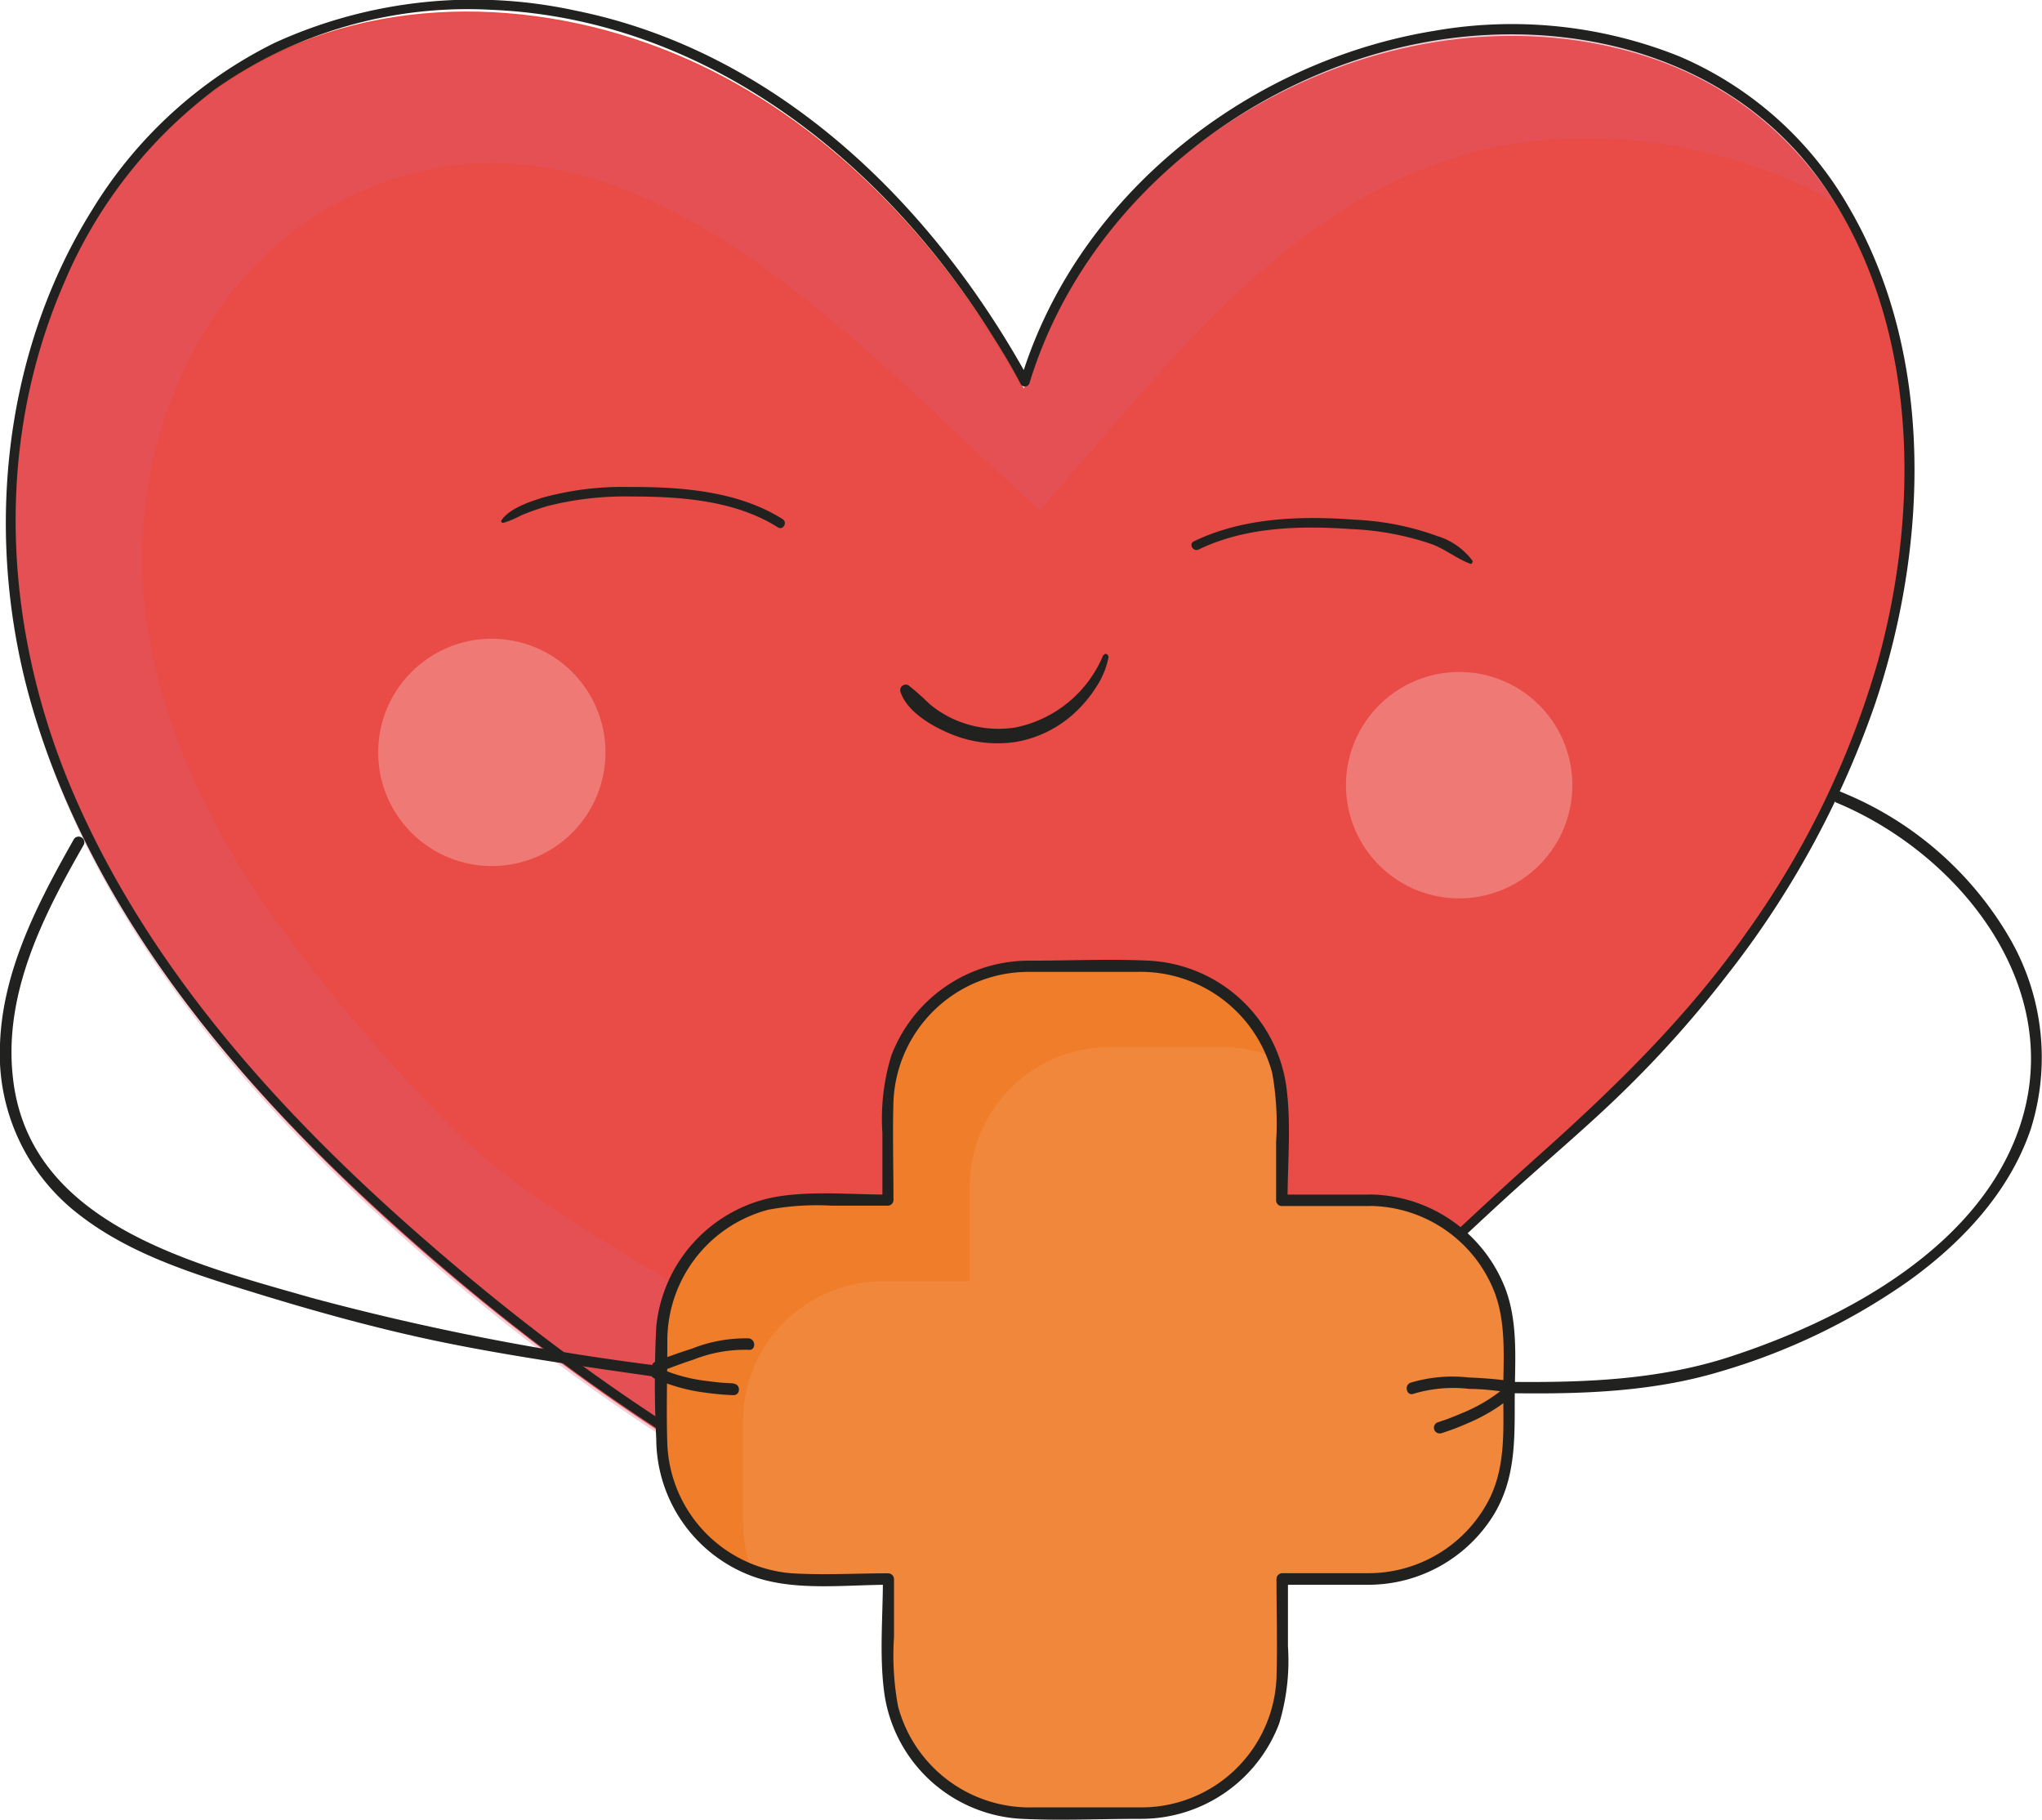 <?xml version="1.0" encoding="UTF-8"?> <svg xmlns="http://www.w3.org/2000/svg" viewBox="0 0 160.37 142.9"> <g style="isolation:isolate"> <g id="Слой_2" data-name="Слой 2"> <g id="POST_5" data-name="POST 5"> <path d="M21.49,4.25C4.72,12.4-2.23,34.05,1.83,52.25S18.66,85.52,32.68,97.83c13.44,11.77,28.59,21.83,45.42,27.8l.82,1C96.79,116,106.34,103.79,122.23,90c12-10.41,23.06-25.33,26.34-40.83,4.12-19.48-1.86-40.37-21.15-45.28s-41.32,7.56-47,26.64c-5.7-10.43-14-19.71-24.56-25S32.18-.94,21.49,4.25Z" style="fill:#e94b46"></path> <path d="M21.42,4.45C32.11-.74,45.19.28,55.77,5.64s18.87,14.62,24.56,25C86,11.61,108.13-1.47,127.41,3.45A27.12,27.12,0,0,1,144.27,16.1c-3.46-2.48-9.75-4.11-12.52-4.6-24.68-4.35-37.2,14-50.09,28.57C67.31,27.24,48.42,4.78,26.92,15.71,15.71,21.4,10.12,35,11.31,47.14c.84,8.46,4.45,16.46,9.19,23.52A138.82,138.82,0,0,0,34.83,87.9c4.29,4.58,10.28,8.15,15.63,11.42,11.71,7.16,24.25,12.82,36.72,18.51.31.15,2.6,1.43,2.8,1.28-3.24,2.39-7.85,5.38-11.12,7.71l-.82-1c-16.83-6-32-16-45.43-27.81-14-12.3-26.77-27.36-30.84-45.57S4.65,12.59,21.42,4.45Z" style="fill:#da5c77;mix-blend-mode:multiply;opacity:0.3"></path> <path d="M79.17,126.4c14.74-8.48,26.44-20.71,38.85-32.11,3.19-2.93,6.53-5.69,9.62-8.72a87,87,0,0,0,8-9,73.3,73.3,0,0,0,11.6-21.23c4.19-12.4,4.74-27.41-2-39A28.05,28.05,0,0,0,131.87,4.42a35.32,35.32,0,0,0-19.22-2c-13.07,2.12-25.26,10.8-30.8,22.94a35,35,0,0,0-1.71,4.54l.68-.09C73.24,16,61,4,45.14.82A37.64,37.64,0,0,0,21.6,3.35,34.84,34.84,0,0,0,7.27,16.43C0,28.05-1.27,42.77,2.6,55.77,7.22,71.29,17.89,84.23,29.64,95c12.52,11.49,26.71,21.52,42.42,28.13,2,.84,4,1.62,6,2.34.45.16.64-.55.2-.71C62.51,119.15,48.23,110,35.5,99.19,23.62,89.13,12.46,77.39,6.07,63,.34,50.12-.66,35.39,5,22.3A37,37,0,0,1,16.91,7,34.32,34.32,0,0,1,38.59.77c16.4.68,30.08,11.3,38.74,24.64,1,1.56,2,3.15,2.84,4.77a.38.38,0,0,0,.68-.09c3.89-12.77,15-22.49,27.71-26C121,.63,135.44,3.44,143.17,14.49c7.46,10.66,7.67,25.23,4.33,37.38a69.33,69.33,0,0,1-10.21,21.19C132.65,79.7,127,85.23,121,90.6c-12.14,10.82-23.25,22.85-36.85,31.92q-2.6,1.74-5.28,3.34a.31.31,0,0,0,.31.54Z" style="fill:#212220"></path> <path d="M106.22,58.68a8.89,8.89,0,1,0,11.35-5.4A8.9,8.9,0,0,0,106.22,58.68Z" style="fill:#ef7975"></path> <circle cx="38.4" cy="59.27" r="8.89" transform="matrix(0.09, -1, 1, 0.09, -24.1, 92.15)" style="fill:#ef7975"></circle> <path d="M115.7,44.11a5.41,5.41,0,0,0-2.78-2,21.72,21.72,0,0,0-6.53-1.3c-4.23-.31-8.73-.18-12.63,1.7-.43.21-.05.85.38.64,3.71-1.79,8-1.88,12-1.6a22.36,22.36,0,0,1,6.33,1.19c1.06.4,2,1.17,3,1.53.12.05.2-.1.15-.19Z" style="fill:#212220"></path> <path d="M39.57,41.05A9.21,9.21,0,0,0,41,40.44a20.79,20.79,0,0,1,2-.7,24.82,24.82,0,0,1,6.6-.75c3.87,0,8.13.3,11.49,2.42.41.26.78-.38.38-.64-3.53-2.23-8-2.54-12.08-2.53a23.74,23.74,0,0,0-6.81.85c-1,.32-2.56.83-3.2,1.77a.13.13,0,0,0,.15.19Z" style="fill:#212220"></path> <path d="M86.65,51.43a9.49,9.49,0,0,1-6.92,5.7,8.55,8.55,0,0,1-4.71-.6A8.4,8.4,0,0,1,73,55.28a21,21,0,0,0-1.66-1.47.44.44,0,0,0-.63.49c.5,1.58,2.46,2.71,3.9,3.31a9.51,9.51,0,0,0,5.24.64A9.06,9.06,0,0,0,84.38,56a10.08,10.08,0,0,0,1.68-2,6.54,6.54,0,0,0,1-2.39c0-.21-.27-.38-.37-.16Z" style="fill:#212220"></path> <path d="M51.85,107.27a201.46,201.46,0,0,1-27.37-5.35C15.15,99.24,2.17,96.1,1,84.49.31,77.92,3.42,71.85,6.59,66.32a.45.45,0,0,0-.77-.45C3,70.85.2,76.18,0,82A15.9,15.9,0,0,0,6.26,95.42c4.08,3.16,9.15,4.68,14,6.18,4.63,1.42,9.29,2.71,14,3.7,5.72,1.19,11.52,2,17.31,2.83.56.08.8-.78.24-.86Z" style="fill:#212220"></path> <path d="M144.15,63c9.48,3.9,17.83,14.06,14.68,24.8-2.91,9.93-13.89,15.8-23.05,18.77-5.48,1.77-11.16,2-16.88,1.95a.45.45,0,0,0,0,.89c5.46.07,10.93-.12,16.19-1.7a50.16,50.16,0,0,0,14.71-7.05c4.21-3,8-7,9.69-12a18.7,18.7,0,0,0-1.55-14.8,27,27,0,0,0-13.55-11.75c-.53-.22-.76.64-.24.86Z" style="fill:#212220"></path> <path d="M107.52,94.26h-6.85V86.83a11,11,0,0,0-11-11h-9a11,11,0,0,0-11,11v7.43H62.91a11,11,0,0,0-10.95,11v7.83a11,11,0,0,0,10.95,11h6.85v7.44a11,11,0,0,0,11,10.95h9a11,11,0,0,0,11-10.95V124h6.85a11,11,0,0,0,11-11v-7.83A11,11,0,0,0,107.52,94.26Z" style="fill:#f1873a"></path> <g style="opacity:0.53"> <path d="M58.35,119.44v-7.83a11,11,0,0,1,10.95-11h6.85V93.22a11,11,0,0,1,11-11h9A10.92,10.92,0,0,1,100,83a11,11,0,0,0-10.24-7.1h-9a11,11,0,0,0-11,11v7.43H62.91a11,11,0,0,0-10.95,11v7.83a10.94,10.94,0,0,0,7.1,10.24A10.92,10.92,0,0,1,58.35,119.44Z" style="fill:#ee731b"></path> </g> <path d="M107.52,93.81h-6.85l.45.45c0-3,.31-6.13-.12-9.09a11.49,11.49,0,0,0-10.76-9.73c-3.09-.15-6.21,0-9.31,0A11.56,11.56,0,0,0,70,82.9a16.91,16.91,0,0,0-.7,6.08v5.28l.45-.45c-2.89,0-6-.31-8.84.18a11.51,11.51,0,0,0-9.37,10.2,86.47,86.47,0,0,0,0,8.82,11.54,11.54,0,0,0,7.63,10.8c3.27,1.16,7.21.64,10.62.64l-.45-.45c0,3-.3,6.14.13,9.1a11.49,11.49,0,0,0,10.76,9.73c3.08.15,6.21,0,9.3,0a11.59,11.59,0,0,0,10.93-7.48,17.05,17.05,0,0,0,.69-6.07V124l-.45.45c2.27,0,4.54,0,6.81,0a11.58,11.58,0,0,0,9.78-5.46c1.72-2.81,1.67-5.83,1.67-9,0-2.93.32-6.07-.76-8.86a11.56,11.56,0,0,0-10.65-7.33.45.45,0,0,0,0,.9,10.62,10.62,0,0,1,9.84,6.82c.93,2.49.67,5.25.67,7.85,0,2.83.21,5.68-1.07,8.3a10.66,10.66,0,0,1-9.48,5.87c-2.27,0-4.54,0-6.81,0a.46.46,0,0,0-.45.45c0,2.59.08,5.2,0,7.79a10.61,10.61,0,0,1-10.51,10.15c-2.86,0-5.72,0-8.58,0A10.69,10.69,0,0,1,70.53,134a22,22,0,0,1-.32-5.44V124a.46.46,0,0,0-.45-.45c-2.5,0-5,.15-7.54,0a10.61,10.61,0,0,1-9.81-10.14c-.09-2.65,0-5.31,0-8A10.65,10.65,0,0,1,60.33,95a20.76,20.76,0,0,1,5-.32h4.39a.45.45,0,0,0,.45-.45c0-2.59-.08-5.19,0-7.78A10.62,10.62,0,0,1,80.73,76.32c2.85,0,5.71,0,8.57,0a10.7,10.7,0,0,1,10.61,7.93,22.47,22.47,0,0,1,.31,5.44v4.57a.45.45,0,0,0,.45.45h6.85A.45.45,0,0,0,107.52,93.81Z" style="fill:#212220"></path> <path d="M51.75,107.77c.89-.37,1.8-.7,2.71-1A11,11,0,0,1,58.8,106c.58.07.57-.84,0-.9a11.38,11.38,0,0,0-4.49.82c-1,.31-1.89.64-2.8,1a.45.45,0,0,0-.31.55.44.44,0,0,0,.55.31Z" style="fill:#212220"></path> <path d="M57.63,108.63a16.53,16.53,0,0,1-2-.17,12.91,12.91,0,0,1-3.8-1c-.52-.25-1,.53-.45.78a14,14,0,0,0,4,1.12,20.8,20.8,0,0,0,2.22.2c.58,0,.58-.88,0-.9Z" style="fill:#212220"></path> <path d="M118.33,108.41c-1-.13-2-.2-3-.24a11.43,11.43,0,0,0-4.55.41c-.54.21-.3,1.08.24.87a10.83,10.83,0,0,1,4.39-.38c1,0,1.93.12,2.89.24.24,0,.44-.23.45-.45a.46.46,0,0,0-.45-.45Z" style="fill:#212220"></path> <path d="M113.13,112.57a19.27,19.27,0,0,0,2.08-.78,14,14,0,0,0,3.57-2.15c.43-.38-.21-1-.64-.64a12.76,12.76,0,0,1-3.39,2,18.75,18.75,0,0,1-1.86.7.45.45,0,0,0,.24.86Z" style="fill:#212220"></path> </g> </g> </g> </svg> 